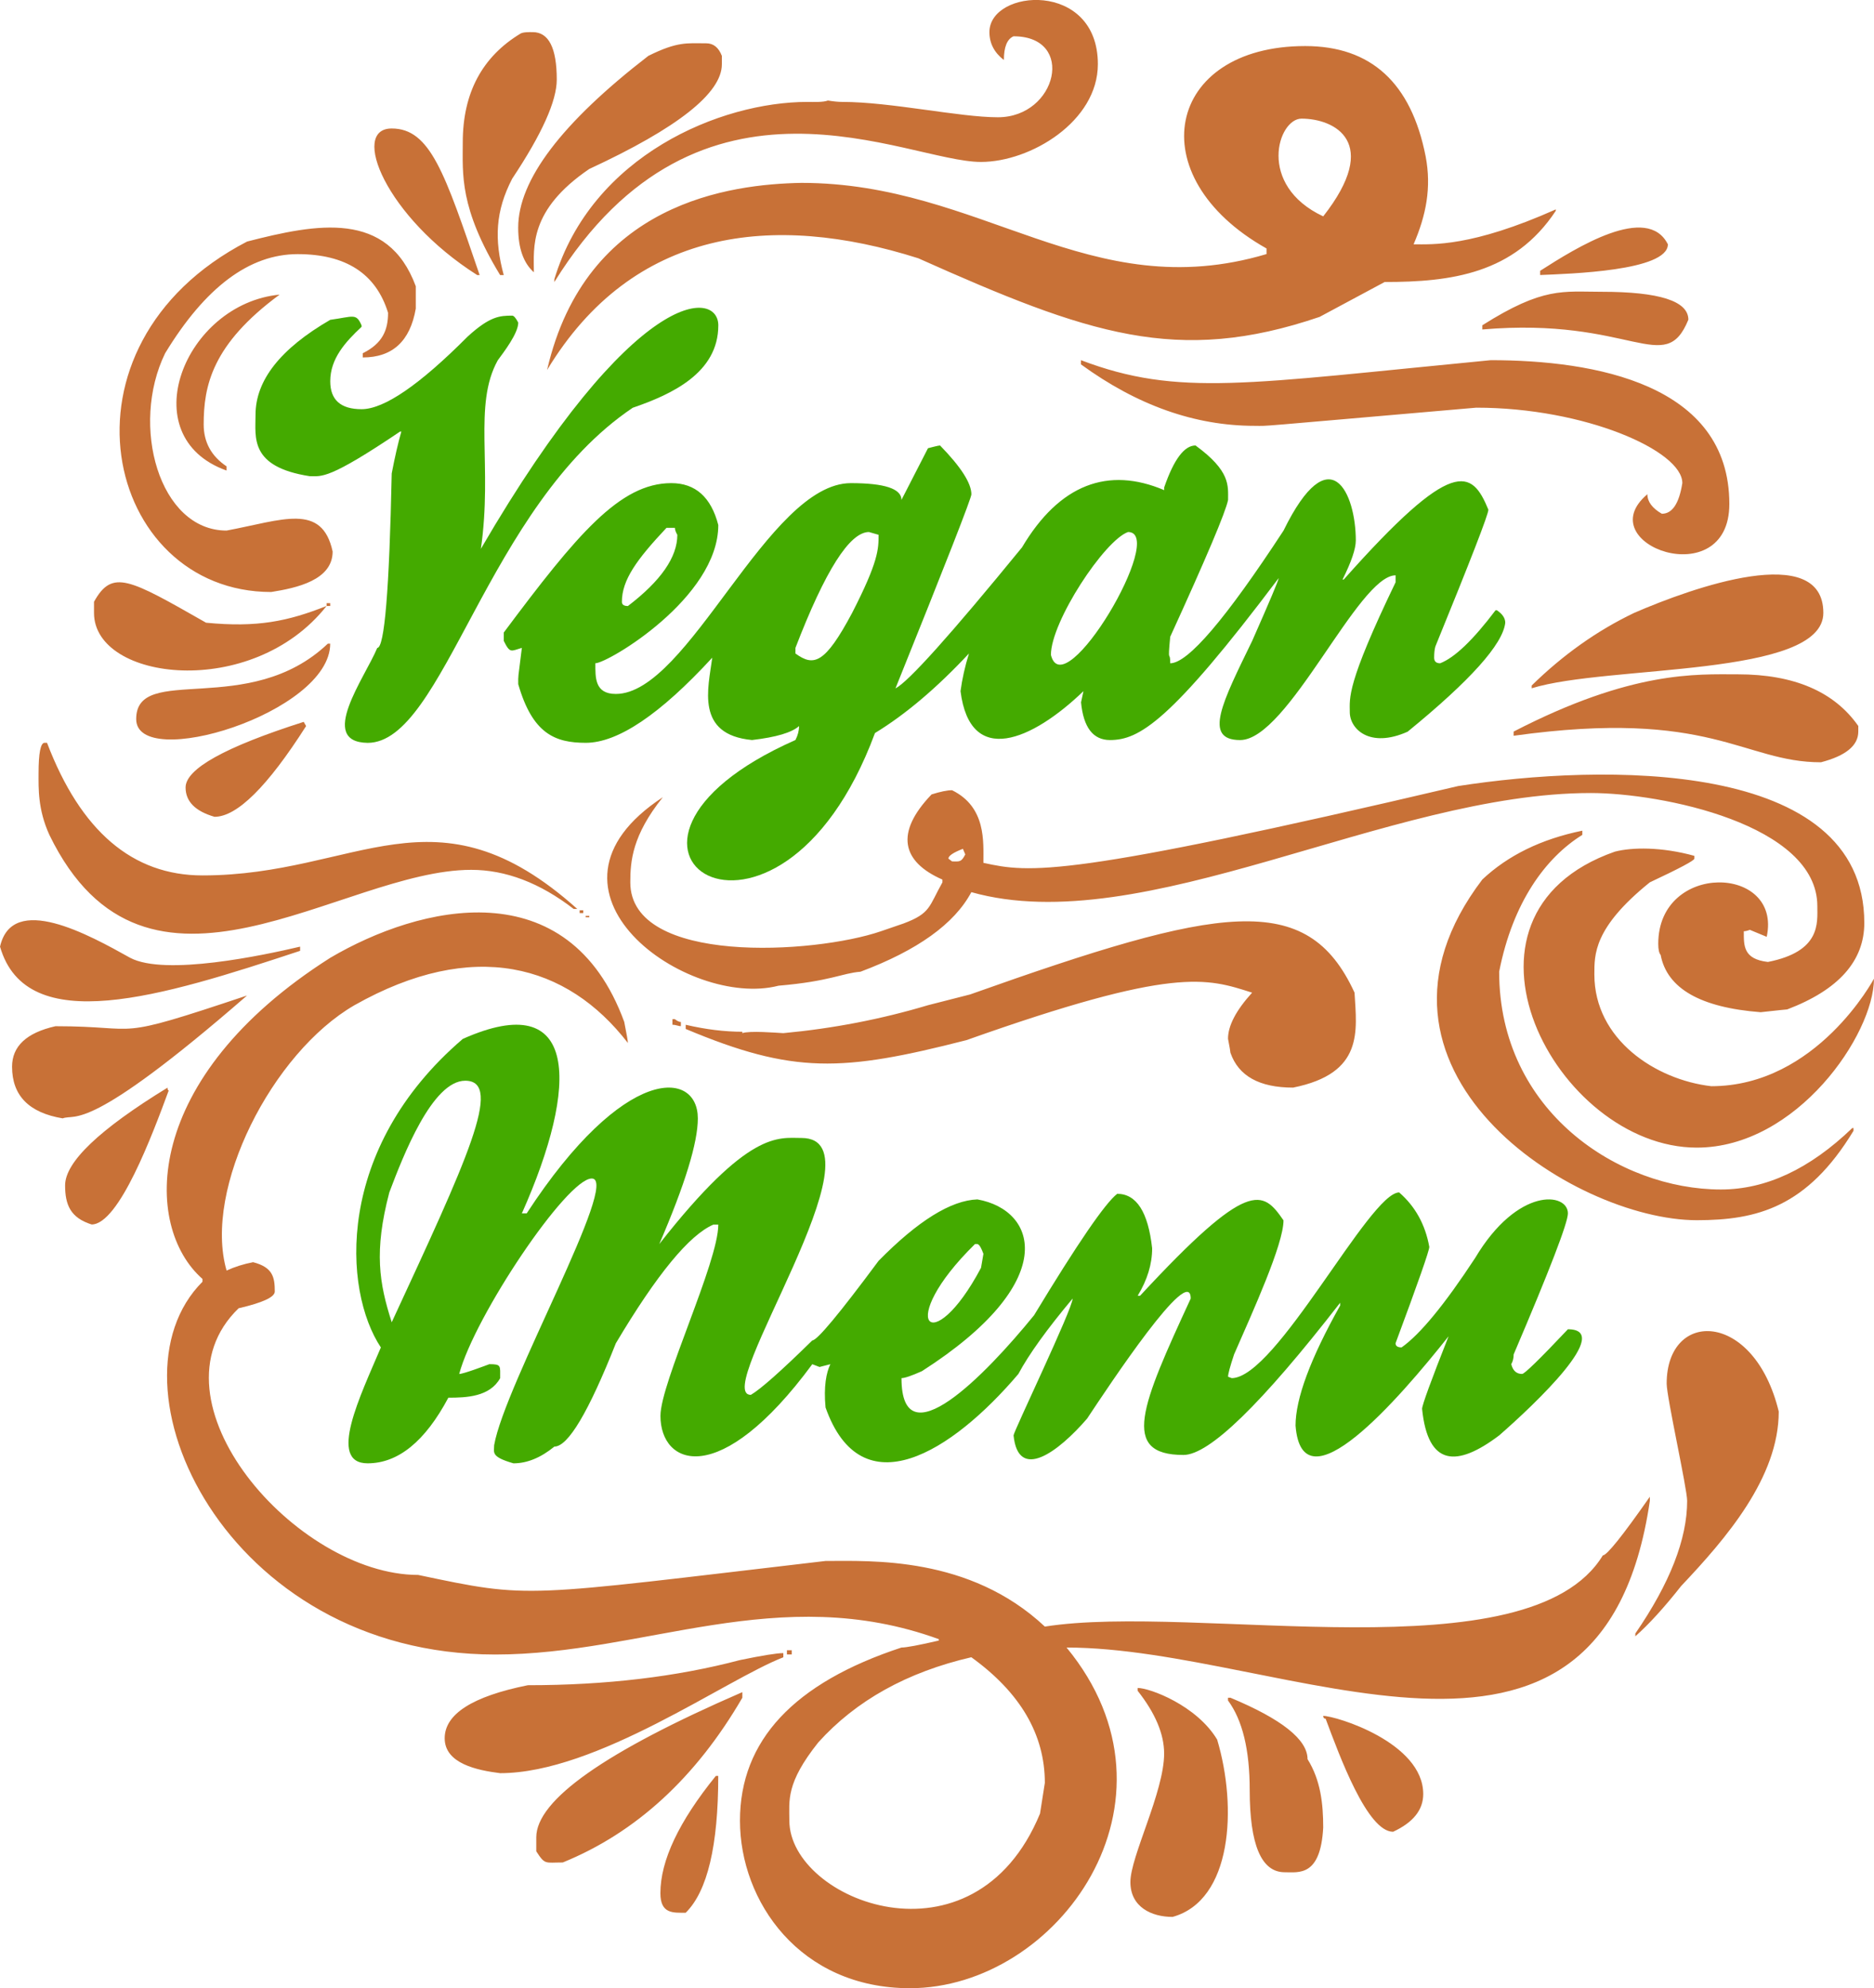 <?xml version="1.0" encoding="UTF-8"?>
<svg width="326.69mm" height="346.47mm" version="1.1" viewBox="0 0 1157.6 1227.6" xmlns="http://www.w3.org/2000/svg">
<g transform="translate(-520.59 -503.48)">
<g transform="translate(-1815.9 -953.15)">
<path d="m2416.9 2048c21.557 11.397 82.289-1.562 104.97-6.894v2.587c-85.338 28.24-169.01 54.247-185.36-2.587 7.608-33.528 54.908-7.336 80.391 6.894zm72.204 23.27c-99.227 86.177-105.63 72.732-113.89 75.866-20.841-3.452-31.269-14.08-31.269-31.895 0-12.633 8.934-20.975 26.802-25 55.67 0 32.717 9.711 118.36-18.971zm-125.06-156.04h1.486c20.841 54.609 52.857 81.896 96.033 81.896 95.88 0 143.55-58.158 231.51 20.692h-2.233c-20.841-16.084-41.941-24.135-63.277-24.135-80.215 0-200.6 101.72-260.55-21.549-7.242-15.828-6.7-29.105-6.7-37.933 0-12.633 1.242-18.971 3.728-18.971zm75.931 212.94c0 1.157 0.244 1.722 0.747 1.722-9.971 27.031-30.758 82.761-47.643 82.761-13.096-4.131-16.374-12.182-16.374-24.135 0-14.363 21.085-34.49 63.27-60.347zm23.821-287.08c31.559 3.063 50.402-0.821 74.445-10.346-45.935 58.264-143.68 46.443-143.68 4.308v-6.894c11.305-20.357 21.695-14.116 69.231 12.933zm129.53-207.76v13.798c-3.476 20.127-14.4 30.173-32.755 30.173v-2.587c12.296-6.1 15.634-14.407 15.634-25-7.447-24.135-26.055-36.212-55.83-36.212s-57.072 20.41-81.885 61.212c-21.718 44.519-3.728 109.48 37.962 109.48 34.28-6.383 58.948-17.461 65.511 12.933 0 17.717-22.259 22.511-37.962 25-102.84 0-139.07-151.99-14.888-216.39 43.168-11.097 86.809-19.439 104.21 27.587zm-54.343 220.7h1.486c0 42.956-119.85 79.23-119.85 46.549 0-34.746 69.612-0.194 118.37-46.549zm183.13 233.63c1.486 7.477 2.233 11.785 2.233 12.933-37.543-48.676-95.438-64.823-168.98-23.279-50.707 29.361-93.51 113.18-78.912 163.8 4.955-2.286 10.42-4.017 16.374-5.173 12.189 3.143 13.401 9.278 13.401 18.106 0 3.452-7.447 6.894-22.335 10.346-58.765 56.763 35.584 164.66 110.92 164.66 70.595 14.866 62.584 13.471 251.62-8.625 27.938 0 88.898-3.196 135.48 40.52 93.563-14.778 299.21 30.606 344.67-43.962 2.477 0 12.158-12.068 29.035-36.212v2.587c-29.988 204.56-226.06 90.52-360.3 90.52 78.142 94.846-5.412 210.35-96.772 210.35-68.095 0-104.97-53.691-104.97-103.45 0-49.427 33.243-85.047 99.753-106.9 2.981 0 10.664-1.43 23.074-4.308v-0.865c-98.998-35.929-181.94 9.481-273.95 9.481-167.57 0-243.72-167.46-180.89-230.18v-1.722c-36.971-32.442-37.794-124.18 78.912-198.28 55.388-32.583 147.16-54.732 181.65 39.655zm-212.91-449.15c-41.766 30.712-46.896 56.392-46.896 80.174 0 10.92 4.711 19.545 14.14 25.866v2.587c-58.795-20.957-26.009-102.96 32.756-108.63zm14.887 263.8 1.486 2.587c-23.822 37.368-42.688 56.039-56.577 56.039-11.914-3.452-17.868-9.481-17.868-18.106 0.01-11.494 24.317-25.009 72.958-40.52zm14.148-73.28h2.233v1.722h-2.233zm40.195-293.11c23.905 0 32.832 27.605 54.343 90.52h-1.486c-56.562-35.859-78.622-90.52-52.857-90.52zm241.93 941.4v2.587c-35.408 13.665-115.23 71.549-174.94 71.549-14.171-1.783-34.242-5.897-34.242-21.549 0-14.937 17.121-25.866 51.363-32.76 48.131 0 91.81-5.173 131.02-15.519 13.889-2.869 22.823-4.308 26.794-4.308zm-154.84-1000.9c9.925 0 14.887 9.781 14.887 29.308 0 13.233-9.185 33.625-27.541 61.212-10.344 19.977-11.175 37.448-5.214 59.482h-2.233c-25.331-41.623-23.074-62.483-23.074-81.896 0-30.456 11.914-52.87 35.736-67.241 1.662-0.953 5.572-0.865 7.44-0.865zm107.19 6.903c4.467 0 7.691 2.587 9.681 7.76v5.173c0 17.823-27.297 39.372-81.885 64.655-37.428 25.442-34.242 48.438-34.242 63.799-6.457-5.738-9.681-14.937-9.681-27.587 0-29.308 26.802-64.655 80.398-106.04 18.074-8.969 23.814-7.76 35.728-7.76zm22.335 1018.1v3.452c-28.784 49.436-65.762 83.334-110.92 101.72-11.046 0-10.901 1.571-16.374-6.895v-8.625c0-22.979 42.429-52.87 127.29-89.655zm347.64-1016.4c40.691 0 65.511 22.714 74.445 68.107 3.697 19.333 0.267 36.459-7.447 54.309 11.937 0 35.782 1.642 87.838-21.549v0.865c-25.704 38.922-64.71 43.962-105.71 43.962l-40.195 21.549c-87.914 29.873-142.8 10.735-247.9-36.212-89.858-28.523-176.25-18.627-229.28 68.972 23.938-103.73 113.63-114.7 157.07-115.52 111.68 0 177.83 76.502 287.34 43.962v-3.452c-79.247-44.528-61.913-124.99 23.829-124.99zm-128.03 11.211c0 35.329-41.575 60.347-72.211 60.347-45.981 0-173.24-71.161-263.52 74.136v-1.721c23.135-76.546 102.71-109.48 156.33-109.48 3.407 0 9.597 0.327 12.654-0.865 3.468 0.574 6.449 0.865 8.934 0.865 29.79 0 72.387 9.481 96.033 9.481 36.643 0 48.314-50.001 9.681-50.001-3.971 1.722-5.953 6.612-5.953 14.654-5.954-4.599-8.934-10.346-8.934-17.241 0-26.731 66.99-32.142 66.99 19.827zm-320.11 522.42h2.233v1.721h-2.233zm3.728 3.452h2.233v0.865h-2.233zm789.83 4.308c0 23.57-15.886 41.385-47.643 53.452-0.495 0-5.953 0.574-16.374 1.722-37.222-2.869-57.819-14.654-61.783-35.347-0.999-1.148-1.486-3.452-1.486-6.894 0-50.795 76.61-48.836 66.997-4.308l-10.42-4.308c-1.486 0.574-2.729 0.865-3.72 0.865 0 8.828-0.473 17.197 14.888 18.962 32.862-6.48 30.522-24.118 30.522-34.481 0-50.424-96.223-69.828-139.95-69.828-125.49 0-276.41 91.094-382.63 61.212-10.42 19.545-33.251 35.92-68.484 49.136-11.199 0.854-18.771 5.926-50.616 8.625-56.005 14.539-159.99-58.405-71.464-116.39-18.958 23.597-20.101 39.593-20.101 52.587 0 51.175 113.66 44.312 154.84 30.173l13.956-4.791c16.869-6.321 15.567-10.428 24.006-25.382v-1.721c-25.155-11.035-29.478-28.858-6.7-52.587 5.458-1.721 9.681-2.587 12.654-2.587 21.123 10.364 19.354 31.78 19.354 44.828 28.685 6.338 50.928 9.508 293.3-47.414 87.876-13.683 250.85-17.488 250.85 84.473zm-709.43 526.74h1.486c0 43.106-6.7 71.267-20.102 84.482-7.623 0-15.634 0.856-15.634-12.068 0-20.11 11.411-44.245 34.25-72.415zm-26.802-467.26h1.486c1.486 1.157 2.721 1.721 3.72 1.721v2.587c-1.685 0-3.042-0.865-5.214-0.865v-3.443zm421.34-16.376c1.349 23.703 5.915 49.824-37.962 58.626-20.841 0-33.754-7.177-38.709-21.549 0-0.565-0.495-3.452-1.486-8.625 0-8.042 4.955-17.523 14.888-28.452-28.22-9.004-47.887-16.323-176.43 29.308-76.96 19.695-106.93 21.019-173.45-6.895v-2.587c12.402 2.887 24.065 4.308 34.989 4.308v0.865c4.254-1.607 20.841-0.256 25.308 0 30.766-2.869 60.541-8.625 89.332-17.241l26.051-6.652c154.28-54.812 208.13-64.977 237.47-1.107zm-350.62 406.04h2.981v2.587h-2.981zm1.494 105.17c0 49.356 113.95 94.714 154.84-4.308l2.981-18.962c0-29.873-15.139-55.739-45.409-77.588-39.708 9.199-71.22 26.722-94.539 52.587-20.147 25.265-17.876 35.832-17.876 48.27zm98.259-593.98 2.233 1.721c4.597 0 5.603 0.706 8.187-4.308l-1.486-3.452c-5.953 2.304-8.934 4.317-8.934 6.038zm81.885-307.76c60.205 22.82 102.18 14.513 253.1 0 64.139 0 147.4 14.672 147.4 88.799 0 56.154-87.282 24.886-50.623-6.038 0 4.608 2.981 8.625 8.934 12.068 6.449 0 10.664-6.321 12.654-18.962 0-19.977-60.274-46.549-127.29-46.549-145.28 12.571-126.72 11.211-136.98 11.211-36.727 0-72.463-12.633-107.2-37.933v-2.595zm34.989 819.85c7.623 0 36.574 10.894 49.129 31.895 12.502 41.862 9.323 99.278-27.541 109.48-12.86 0-26.055-5.994-26.055-21.549 0-15.749 20.841-55.642 20.841-79.309 0-12.068-5.466-25-16.374-38.798zm55.83 6.029h1.486c31.757 13.233 47.643 25.866 47.643 37.933 8.057 12.933 9.681 27.402 9.681 42.241-1.647 30.376-14.987 27.587-23.822 27.587-14.4 0-21.588-16.941-21.588-50.866 0-24.7-4.467-43.106-13.401-55.174zm58.81-914.68c36.148-46.019 6.845-60.347-13.401-60.347-14.537 0-27.793 41.014 13.401 60.347zm0 925.89c7.623 0 61.783 16.393 61.783 48.279 0 9.781-6.205 17.541-18.607 23.279-15.894 0-32.969-46.461-41.69-69.828-0.991 0-1.486-0.574-1.486-1.73zm160.05-546.57v2.587c-22.586 14.036-42.932 41.517-51.363 84.482 0 86.362 74.186 134.48 136.98 134.48 27.793 0 54.831-12.633 81.145-37.933h0.747v1.721c-28.639 47.176-59.611 55.174-96.772 55.174-76.373 0-221.71-93.107-132.51-210.35 15.871-14.937 36.468-24.992 61.776-30.165zm11.915-332.76c35.736 0 53.596 5.747 53.596 17.241-14.636 35.788-34.943-1.889-127.29 6.038v-2.587c37.718-23.835 49.732-20.692 73.698-20.692zm84.118 236.21c34.737 0 59.557 10.646 74.445 31.895v3.452c0 8.625-7.699 14.954-23.074 18.962-48.192 0-67.615-33.369-189.82-16.376v-2.587c73.202-37.783 112.8-35.346 138.45-35.346zm-26.802 112.08v1.721c0 1.156-9.185 6.038-27.541 14.654-34.821 28.064-34.242 44.633-34.242 56.895 0 40.07 37.779 64.99 72.211 68.972 65.214 0 100.5-66.385 100.5-66.385 0 34.296-47.628 104.31-109.43 104.31-86.923 0-162.93-143.37-50.623-182.76 10.687-2.737 28.708-3.028 49.122 2.595zm79.659-150.01c0 39.964-133.35 32.001-180.15 46.549v-1.721c19.354-18.962 40.447-33.908 63.277-44.828 35.881-15.581 116.87-44.466 116.87 0zm-96.033-227.59c0 16.534-61.036 18.185-78.912 18.962v-2.587c22.381-14.336 66.136-41.711 78.912-16.376zm68.484 720.71c0 40.705-32.412 78.267-60.297 107.76-10.42 13.233-19.85 23.57-28.288 31.039v-1.722c21.336-31.039 32.008-58.325 32.008-81.896 0-7.662-12.654-63.993-12.654-72.414 0-46.108 54.061-45.34 69.231 17.232z" fill="#c87137"/>
<path d="m2780.2 1657.5c0 29.238-28.57 42.55-52.857 50.866-90.506 60.85-116.56 206.91-163.77 206.91-31.193-0.459-1.771-40.109 5.954-58.617 4.467 0 7.447-35.912 8.934-107.76 1.982-10.346 3.971-18.962 5.953-25.866h-0.747c-44.243 29.82-48.207 27.587-55.83 27.587-37.283-5.756-33.502-23.897-33.502-37.933 0-21.257 15.383-40.802 46.156-58.626 14.316-1.951 15.993-4.335 19.354 3.452v0.865c-10.009 9.357-19.354 19.633-19.354 33.625 0 11.503 6.449 17.241 19.354 17.241 13.889 0 35.736-14.937 65.511-44.828 13.797-12.624 19.918-12.933 27.541-12.933 0.991 0 2.233 1.439 3.72 4.308 0 6.586-8.843 18.088-12.654 23.279-15.345 27.684-3.064 65.114-10.42 116.39 95.011-163.14 146.66-160.11 146.66-137.95zm-121.34 548.3h2.981c60.129-92.171 105.71-88.834 105.71-58.626 0 14.954-7.943 40.82-23.821 77.588 55.418-70.667 73.507-65.52 87.838-65.52 53.139 0-56.356 158.63-31.269 158.63 5.954-3.452 18.607-14.654 37.962-33.625 2.981 0 16.626-16.376 40.942-49.136 24.309-24.7 44.662-37.35 61.044-37.933 37.238 6.638 51.584 51.078-34.242 106.04-6.457 2.887-10.672 4.308-12.654 4.308 0 51.281 51.637-1.615 81.885-38.798 26.802-44.254 43.923-69.254 51.363-75.001 11.915 0 19.103 11.211 21.588 33.625 0 9.781-2.981 19.545-8.934 29.308h1.486c67.348-72.732 75.733-65.167 88.585-46.549 0 14.76-18.851 56.057-30.522 82.761-2.485 7.477-3.72 12.068-3.72 13.798l2.233 0.865c27.473 0 85.193-114.66 103.47-114.66 9.925 8.625 16.122 19.827 18.607 33.625 0 2.304-6.952 22.131-20.841 59.482 0 1.721 1.235 2.587 3.72 2.587 11.412-8.042 26.543-26.43 45.409-55.174 26.329-44.174 57.324-40.555 57.324-27.587 0 5.747-11.168 34.782-33.502 87.069 0 2.304-0.495 4.308-1.486 6.038 0.991 4.026 3.224 6.038 6.7 6.038 1.486 0 10.916-9.19 28.288-27.587 28.357 0-19.827 45.799-42.429 65.52-26.238 19.81-44.037 19.2-47.643-16.376 0-2.286 5.458-17.241 16.374-44.828-30.979 39.063-90.43 107.67-94.539 55.174 0-16.667 9.178-41.385 27.541-74.136v-1.721c-48.642 62.651-80.894 93.972-96.772 93.972-39.197 0-26.047-30.527 4.467-96.559 0-22.564-50.486 53.761-64.017 74.136-17.815 20.639-42.505 39.01-45.409 10.346 0-2.366 36.475-78.161 36.475-84.482-15.886 18.962-27.054 34.482-33.502 46.549-41.133 48.394-96.871 83.494-119.11 20.692-1.235-12.889 0.45-21.602 2.981-26.722l-6.7 1.721-4.467-1.721c-57.324 77.773-93.799 62.66-93.799 31.895 0-20.392 35.736-94.749 35.736-118.11h-2.981c-14.888 6.33-34.989 30.747-60.297 73.28-16.877 42.541-29.531 63.799-37.962 63.799-8.438 6.894-16.877 10.346-25.308 10.346-14.148-4.079-11.914-6.656-11.914-11.211 6.441-37.298 78.249-164.66 60.297-164.66-15.398 0-72.44 85.127-81.885 120.69 2.653 0 15.985-5.067 18.607-6.038 7.486 0 6.7 0.892 6.7 8.625-6.388 11.52-20.81 12.068-32.008 12.068-14.4 27.022-31.017 40.52-49.876 40.52-25.003 0-4.467-41.703 8.187-71.55-23.456-35.285-28.624-122.72 50.623-190.52 71.845-31.983 71.937 28.231 36.483 107.73zm-80.398 67.241c45.973-99.295 69.528-149.15 45.409-149.15-20.338 0-38.274 46.125-46.896 68.972-9.605 36.538-6.228 56.066 1.486 80.174zm338.71-541.39c12.898 13.233 19.354 23.279 19.354 30.174 0 2.304-15.634 42.241-46.896 119.83 7.935-4.017 33.99-33.042 78.165-87.069 23.196-39.072 53.253-50.062 87.838-35.347v-1.721c5.954-17.241 12.402-25.866 19.354-25.866 21.679 15.828 20.101 24.797 20.101 33.625-1.486 7.477-13.401 35.647-35.736 84.482-1.753 18.159 0 7.548 0 16.376 10.916 0 34.242-27.287 69.978-81.896 28.906-58.943 44.662-22.846 44.662 6.038 0 5.173-2.729 13.233-8.187 24.135h0.747c67.668-76.166 79.057-68.08 89.332-43.106 0 2.887-10.924 31.039-32.755 84.482-0.495 1.722-0.747 4.026-0.747 6.895 0 2.304 1.235 3.452 3.72 3.452 8.934-3.452 20.345-14.354 34.242-32.76h0.747c3.468 2.304 5.214 4.891 5.214 7.76-1.486 13.233-21.588 35.647-60.297 67.241-23.585 10.54-35.736-1.783-35.736-12.068 0-8.828-2.348-16.676 28.288-80.174v-4.308c-23.105 0-66.403 101.72-96.033 101.72-23.204 0-10.809-23.632 7.447-61.212 10.916-24.7 16.374-37.633 16.374-38.798-67.035 89.037-86.329 100-104.22 100-10.42 0-16.374-7.76-17.868-23.279l1.486-6.894c-31.703 30.447-69.947 47.158-75.931 0 0.991-7.46 2.721-15.219 5.214-23.279-19.85 21.266-39.212 37.651-58.063 49.136-60.41 163-198.14 70.117-49.129 4.308 1.486-2.869 2.233-5.738 2.233-8.625-4.467 4.026-14.14 6.894-29.036 8.625-35.218-3.311-27.046-32.177-24.568-50.866-32.26 35.064-58.315 52.587-78.165 52.587-18.905 0-32.87-5.561-41.689-36.212 0-6.171-0.313-1.757 2.233-22.414-6.739 1.951-7.272 3.602-11.168-4.308v-5.173c45.181-60.479 71.685-92.242 103.47-92.242 14.887 0 24.568 8.625 29.035 25.866 0 45.004-68.308 85.347-75.931 85.347 0 8.828-0.457 18.962 12.654 18.962 44.891 0 93.883-130.17 145.16-130.17 20.841 0 31.269 3.452 31.269 10.346l16.374-31.895c1.143-0.274 6.296-1.704 7.455-1.704zm-196.53 96.55c0 1.721 1.235 2.587 3.72 2.587 20.345-15.519 30.522-30.174 30.522-43.962-0.999-1.722-1.486-3.152-1.486-4.308h-5.214c-18.325 19.501-27.541 32.124-27.541 45.684zm107.2 31.895c11.267 8.183 18.135 6.603 34.989-25 16.305-31.754 16.374-39.452 16.374-48.279l-5.953-1.721c-11.914 0-27.054 23.853-45.409 71.549zm114.64 379.32 1.486-8.625c-2.599-7.009-3.552-6.038-5.214-6.038-49.914 48.924-26.772 72.061 3.728 14.663zm43.176-378.46c7.966 32.407 72.051-75.866 47.643-75.866-14.445 5.023-47.643 55.271-47.643 75.866z" fill="#4a0"/>
</g>
</g>
</svg>
